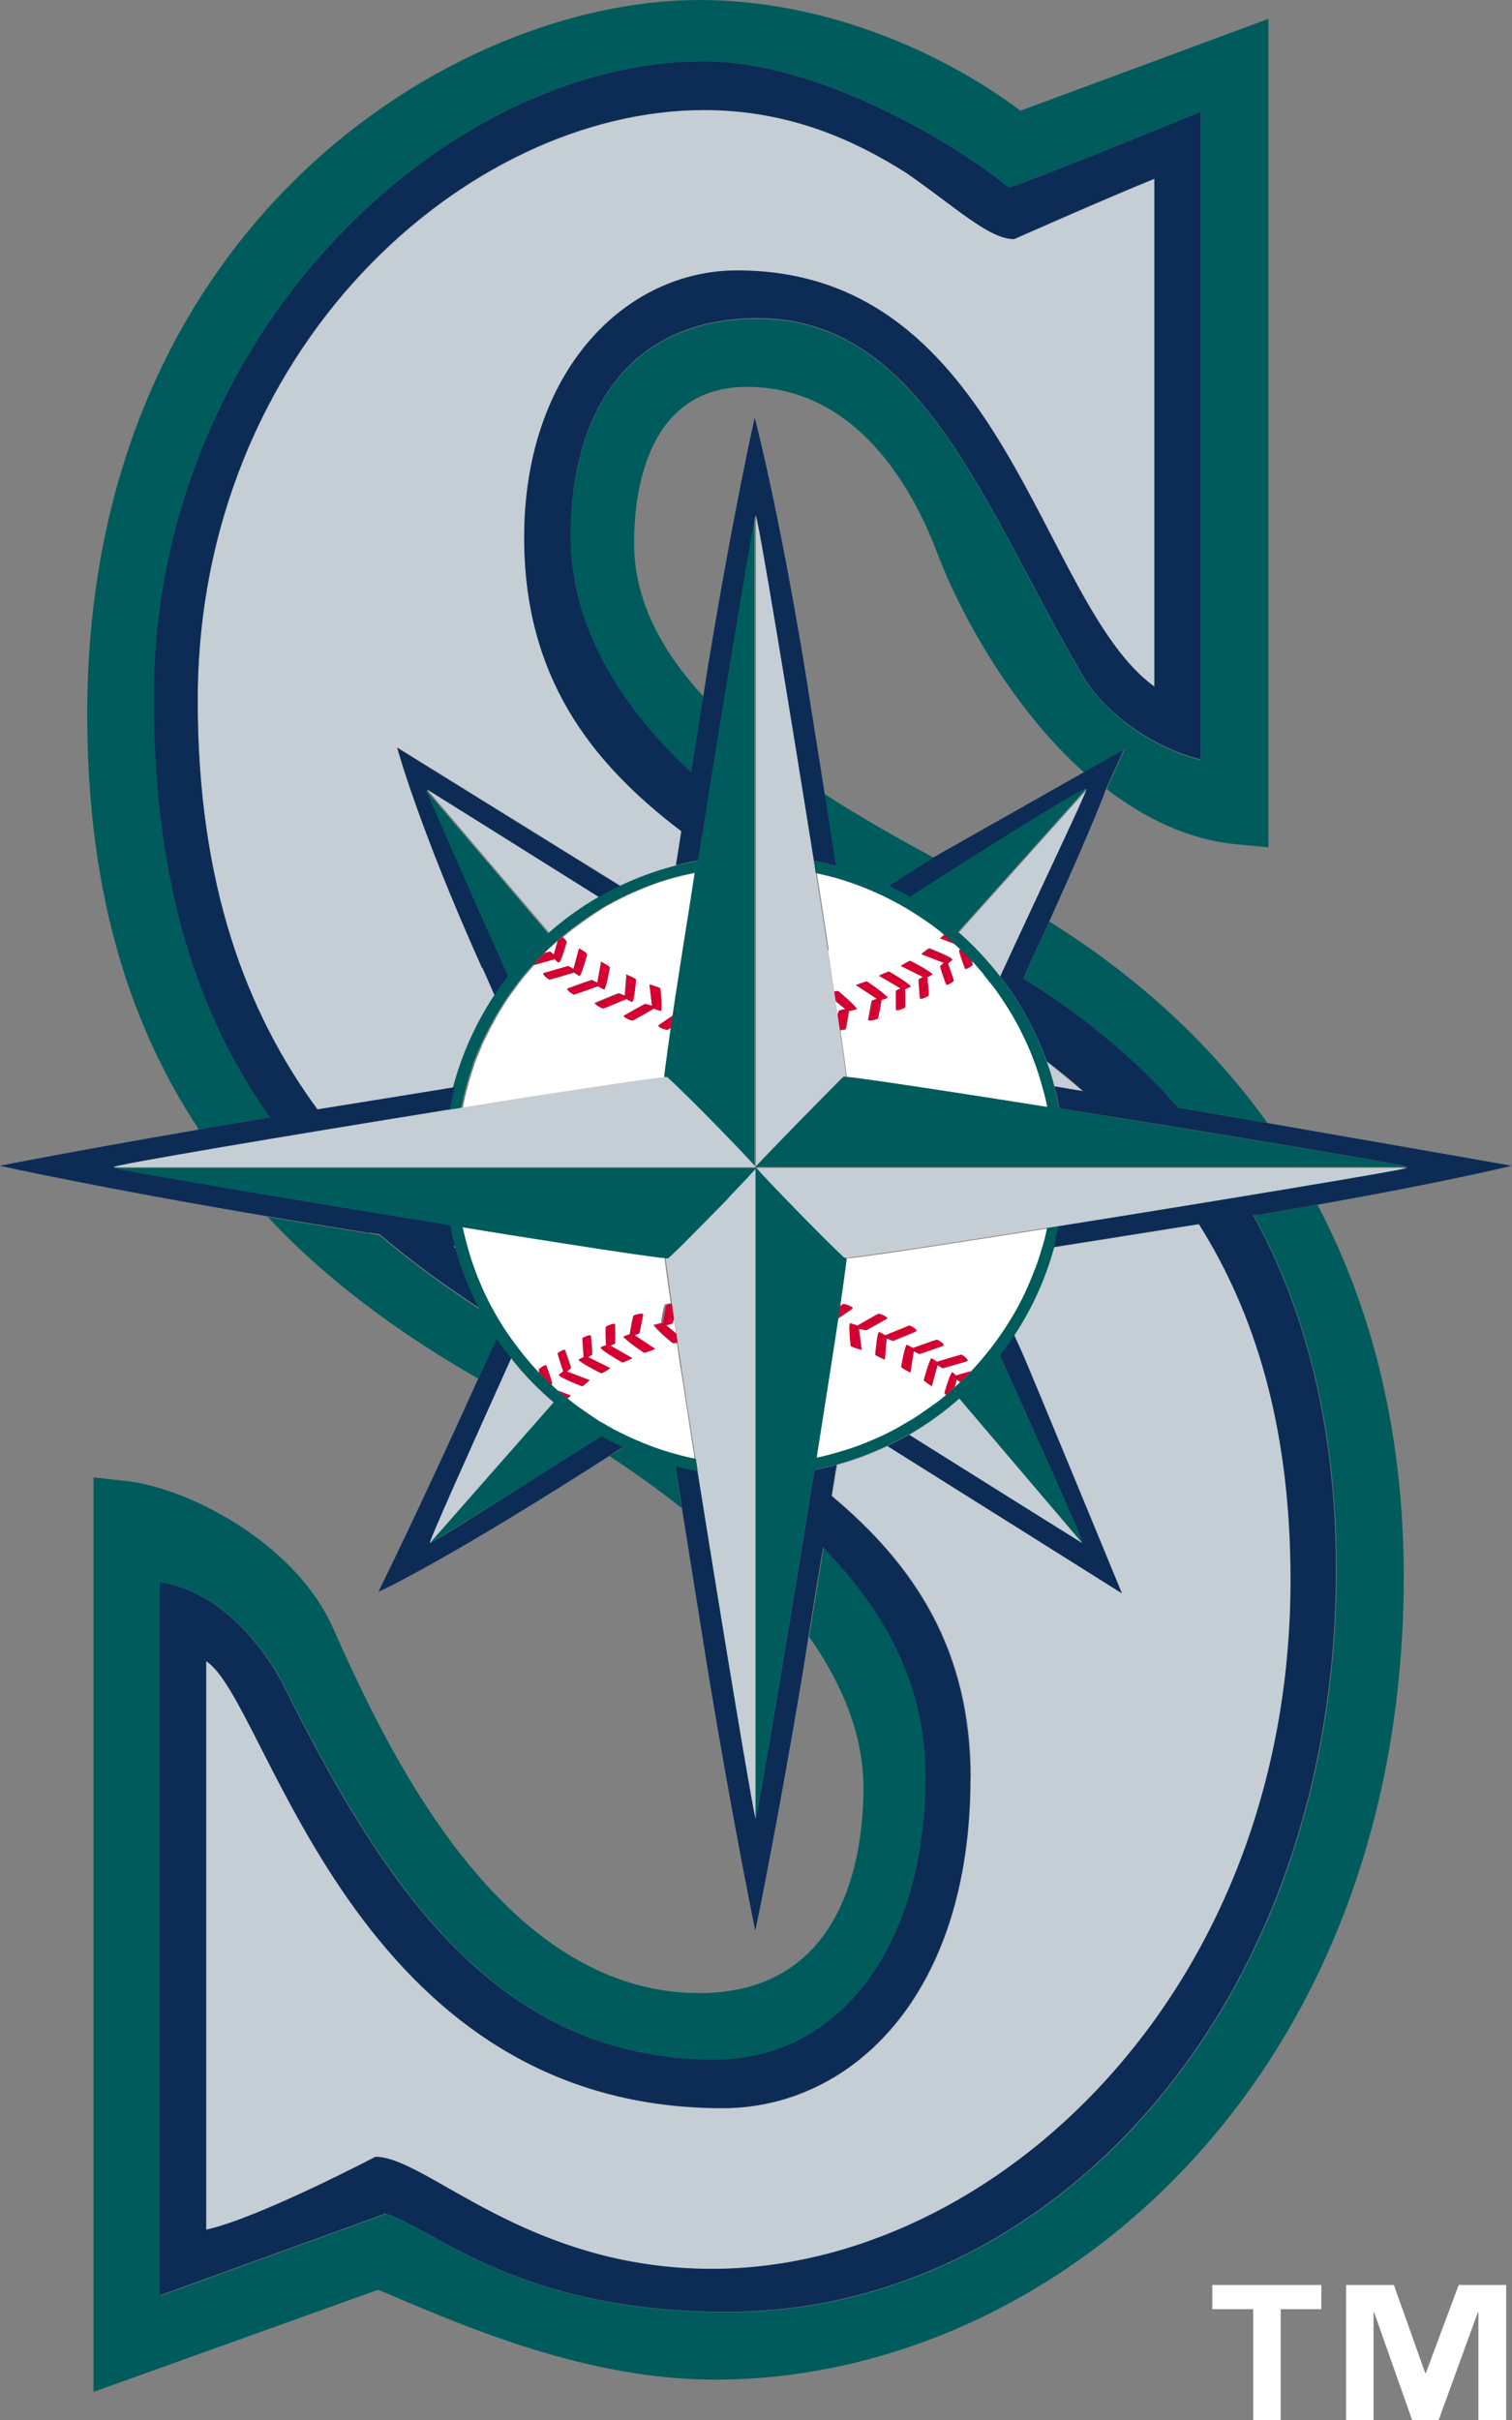<svg xmlns="http://www.w3.org/2000/svg" fill="none" viewBox="0 0 75 120" height="120" width="75">
<rect x="0" y="0" width="75" height="120" fill="#808080" stroke="none"/>
<g clip-path="url(#clip0_10_798)">
<path fill="#005C5C" d="M41.467 42.948C42.37 43.2 43.259 43.526 44.074 43.926L46.296 42.518C44.504 41.555 42.652 40.504 40.889 39.363C41.081 40.622 41.289 41.881 41.452 42.948H41.467Z"></path>
<path fill="#005C5C" d="M65.363 59.733C64.415 59.896 63.407 60.074 62.326 60.252C62.282 60.252 62.237 60.267 62.193 60.282C64.755 64.933 66.296 70.696 66.296 77.852C66.296 99.393 52.296 114.652 36.104 114.652C25.718 114.652 21.659 110.563 19.155 109.778L7.956 113.837V78.489C10.637 78.8 12.918 81.245 14.178 83.763C19.155 93.704 24.8 102.148 35.481 102.148C41.778 102.148 45.941 96.356 45.941 88.104C45.941 83.511 43.896 79.867 40.859 76.756C40.83 76.919 40.8 77.096 40.77 77.259C40.533 78.741 40.296 80.148 40.133 81.156C41.911 83.689 42.83 86.207 42.83 88.652C42.83 91.719 42.044 98.83 34.681 98.83C24.622 98.83 18.933 86.119 16.504 80.696C14.622 76.504 9.348 73.778 6.252 73.437L4.637 73.259V118.607C4.637 118.607 17.778 113.896 18.756 113.541C19.081 113.674 19.422 113.822 19.422 113.822C23.333 115.482 29.23 118 35.467 118C52.252 118 69.63 103.111 69.63 78.193C69.63 71.304 68.178 65.126 65.363 59.763V59.733Z"></path>
<path fill="#005C5C" d="M52.044 45.689C51.807 46.208 51.556 46.756 51.274 47.363C51.274 47.363 51.096 47.748 50.83 48.341C50.8 48.385 50.785 48.459 50.756 48.519C53.57 50.282 56.178 52.385 58.43 54.919C58.474 54.919 58.533 54.933 58.578 54.948C60 55.2 61.467 55.437 62.874 55.689C60.089 51.807 56.474 48.459 52.044 45.689Z"></path>
<path fill="#005C5C" d="M50.607 5.481C46.963 2.741 41.126 0 34.681 0C22.444 0 4.326 11.244 4.326 35.407C4.326 43.585 6.104 50.326 9.867 56.015C10.844 55.852 11.882 55.674 12.993 55.481C13.126 55.467 13.259 55.437 13.407 55.407C9.881 50.474 7.644 43.985 7.644 34.607C7.63 16.533 22.104 3.037 34.919 3.037C40.193 3.037 46.607 6.548 50.059 9.304C52.104 8.607 59.556 5.541 59.556 5.541V37.689C57.319 37.141 54.859 35.481 53.704 33.526C48.83 25.185 45.763 15.807 37.585 15.807C31.289 15.807 28.311 20.326 28.311 26.607C28.311 30.993 30.607 34.904 34.282 38.326C34.282 38.237 34.311 38.148 34.326 38.044C34.548 36.696 34.741 35.437 34.889 34.533C32.815 32.282 31.452 29.763 31.452 26.919C31.452 24.593 32 19.185 37.052 19.185C42.563 19.185 45.333 24.356 46.489 27.422C47.585 30.341 50.163 35.081 53.778 38.311L55.778 37.17L54.889 39.126C56.785 40.578 58.948 41.644 61.333 41.867L62.919 42.015V0.933C62.919 0.933 51.852 5.037 50.637 5.481H50.607Z"></path>
<path fill="#C4CED4" d="M48.148 88.178C48.148 98.992 42.207 104.548 35.852 104.548C17.407 104.548 13.304 84.296 10.237 82.385V110.578C12.83 110.015 18.637 106.963 18.637 106.963C21.2 106.963 26.119 112.518 35.333 112.518C49.274 112.518 64.03 98.859 64.03 78.355C64.03 70.755 62.252 65.111 59.481 60.711C57.541 61.022 54.652 61.481 52.282 61.852C51.852 63.422 51.185 64.874 50.311 66.192C50.533 66.696 50.696 67.037 50.696 67.037C51.081 67.896 55.659 79.007 55.659 79.007C55.659 79.007 48.074 74.237 44.03 71.704C43.23 72.089 42.4 72.4 41.526 72.637C41.437 73.111 41.363 73.644 41.274 74.178C45.363 77.6 48.163 81.778 48.163 88.163L48.148 88.178Z"></path>
<path fill="#C4CED4" d="M22.578 61.822C22.578 61.822 22.489 61.822 22.445 61.808C22.504 61.852 22.548 61.897 22.607 61.926C22.607 61.897 22.593 61.852 22.578 61.822Z"></path>
<path fill="#C4CED4" d="M23.926 47.985C20.756 40.934 19.718 37.067 19.718 37.067C19.718 37.067 26.77 41.437 30.785 43.926C31.659 43.511 32.578 43.17 33.541 42.919C33.63 42.385 33.718 41.822 33.807 41.23C29.23 37.763 26.015 33.511 26.015 26.667C26.015 18.415 31.037 13.422 36.578 13.422C49.896 13.422 51.526 29.896 57.274 34.059V8.874C55.096 9.748 50.311 11.867 50.311 11.867C49.081 11.867 47.437 10.296 44.978 8.593C42.519 7.022 39.23 5.467 34.933 5.467C23.156 5.467 9.807 17.274 9.807 34.785C9.807 43.807 12.178 50.193 15.748 55.052C17.585 54.756 20.282 54.326 22.548 53.956C22.978 52.311 23.659 50.785 24.578 49.393C24.222 48.578 23.956 47.985 23.956 47.985H23.926Z"></path>
<path fill="#C4CED4" d="M52.311 53.896C52.77 53.97 53.244 54.059 53.733 54.133C53.141 53.615 52.533 53.126 51.926 52.652C52.074 53.052 52.207 53.467 52.311 53.896Z"></path>
<path fill="#C4CED4" d="M27.615 46.696C27.407 46.874 27.2 47.067 27.007 47.259C27.23 47.052 27.437 46.844 27.674 46.652C27.659 46.667 27.644 46.681 27.63 46.696H27.615Z"></path>
<path fill="white" d="M60.133 114.504H62.163V120H63.526V114.504H65.541V113.304H60.133V114.504Z"></path>
<path fill="white" d="M70.726 117.674H70.696L69.141 113.304H66.77V120H68.133V114.667H68.163L70.044 120H71.363L73.304 114.667H73.333V120H74.711V113.304H72.356L70.726 117.674Z"></path>
<path fill="white" d="M33.363 50.918C33.23 51.007 33.126 51.066 33.111 51.081C33.111 51.081 32.83 51.022 32.711 50.933C32.696 50.918 32.667 50.889 32.667 50.874C32.667 50.874 33.17 50.518 33.452 50.341C33.585 49.407 33.763 48.326 33.941 47.141C34.118 45.941 34.326 44.637 34.548 43.274C34.178 43.348 33.807 43.437 33.452 43.526C32.741 43.718 32.044 43.985 31.378 44.281C31.007 44.444 30.637 44.637 30.282 44.83C30.074 44.933 29.881 45.052 29.689 45.185C29.689 45.185 29.659 45.2 29.644 45.215C29.467 45.333 29.289 45.437 29.111 45.57C29.081 45.585 29.067 45.6 29.037 45.63C28.874 45.733 28.726 45.852 28.563 45.97C28.533 46 28.489 46.029 28.459 46.044C28.282 46.178 28.104 46.326 27.926 46.474C28 46.533 28.119 46.652 28.133 46.711C28.133 46.711 27.852 47.704 27.748 47.733C27.748 47.733 27.644 47.644 27.57 47.555C27.452 47.585 26.785 47.792 26.504 47.852C26.341 48.029 26.178 48.222 26.03 48.4C26.03 48.4 26.03 48.4 26.015 48.415C25.867 48.592 25.718 48.785 25.585 48.978C25.333 49.304 25.096 49.644 24.889 50C24.711 50.267 24.563 50.548 24.415 50.83C24.385 50.874 24.37 50.918 24.341 50.963C24.193 51.259 24.044 51.541 23.911 51.837C23.911 51.837 23.911 51.837 23.911 51.852C23.778 52.163 23.644 52.474 23.526 52.8C23.526 52.8 23.526 52.815 23.526 52.83C23.407 53.155 23.304 53.496 23.215 53.837C23.111 54.207 23.022 54.563 22.963 54.933C24.741 54.652 26.444 54.37 27.926 54.148C30.504 53.748 32.459 53.467 33.111 53.407C33.111 53.318 33.126 53.2 33.141 53.066C33.2 52.592 33.304 51.867 33.437 50.918H33.363ZM27.244 48.578C27.244 48.578 26.933 48.4 26.948 48.267C26.948 48.267 28.119 47.911 28.193 47.911L28.444 48.059L28.696 47.126L28.726 47.037L28.8 47.081C28.8 47.081 29.096 47.244 29.126 47.333C29.126 47.333 28.844 48.37 28.741 48.415C28.741 48.415 28.578 48.311 28.474 48.237C28.4 48.267 27.304 48.592 27.244 48.592V48.578ZM28.133 49.022C28.133 49.022 29.289 48.592 29.348 48.592L29.63 48.726L29.793 47.778V47.689L29.896 47.733C29.896 47.733 30.222 47.896 30.252 47.97C30.252 47.97 30.074 49.022 29.97 49.066C29.97 49.066 29.778 48.978 29.674 48.904C29.63 48.918 28.533 49.318 28.474 49.318C28.474 49.318 28.133 49.155 28.148 49.022H28.133ZM29.511 49.718C29.511 49.718 30.622 49.244 30.681 49.244L30.978 49.363L31.052 48.415V48.311L31.141 48.355C31.141 48.355 31.482 48.489 31.526 48.563C31.526 48.563 31.437 49.615 31.333 49.674C31.333 49.674 31.126 49.585 31.022 49.511C31.007 49.511 29.911 49.985 29.852 49.985C29.852 49.985 29.482 49.837 29.482 49.704L29.511 49.718ZM31.363 50.607C31.363 50.607 31.081 50.533 30.978 50.429C30.978 50.429 30.933 50.385 30.933 50.37C30.933 50.37 31.956 49.778 32 49.778L32.341 49.867L32.237 48.918V48.815L32.326 48.844C32.326 48.844 32.711 48.948 32.755 49.007C32.755 49.007 32.874 50.059 32.785 50.133C32.785 50.133 32.548 50.074 32.43 50.015C32.415 50.015 31.422 50.607 31.363 50.607Z"></path>
<path fill="white" d="M27.482 47.333L27.674 46.652C27.452 46.844 27.23 47.052 27.007 47.259C27.17 47.215 27.289 47.185 27.304 47.185L27.482 47.333Z"></path>
<path fill="white" d="M22.904 60.815C22.978 61.185 23.067 61.556 23.185 61.911C23.57 63.274 24.163 64.563 24.904 65.733C25.126 66.089 25.363 66.415 25.615 66.755C25.778 66.978 25.956 67.2 26.133 67.407C26.148 67.437 26.163 67.452 26.193 67.481C26.385 67.704 26.563 67.911 26.77 68.118C26.741 68.015 26.711 67.941 26.726 67.911C26.726 67.911 26.978 67.689 27.081 67.719C27.081 67.719 27.393 68.548 27.378 68.637L27.333 68.681C27.437 68.785 27.555 68.889 27.659 68.978L28.311 69.23L28.222 69.304C28.222 69.304 28.193 69.333 28.133 69.378C28.311 69.511 28.474 69.644 28.652 69.778C28.681 69.793 28.711 69.822 28.741 69.837C28.904 69.956 29.052 70.059 29.215 70.163C29.23 70.163 29.244 70.193 29.259 70.193C29.437 70.311 29.6 70.415 29.778 70.533C29.778 70.533 29.778 70.533 29.793 70.533C29.985 70.637 30.178 70.755 30.355 70.859C30.726 71.052 31.081 71.23 31.467 71.393C32.074 71.659 32.711 71.896 33.363 72.074C33.718 72.178 34.089 72.267 34.459 72.341C34.252 71.022 34.059 69.763 33.882 68.607C33.763 67.882 33.659 67.2 33.57 66.563C33.467 66.578 33.363 66.607 33.333 66.593C33.333 66.593 32.652 66.03 32.474 65.793H32.444V65.763C32.43 65.733 32.415 65.719 32.415 65.689C32.415 65.689 32.652 65.63 32.785 65.6C32.8 65.437 32.919 64.741 32.978 64.681C32.978 64.681 33.141 64.637 33.274 64.622C33.185 64 33.111 63.481 33.052 63.067C33.052 63.067 33.052 63.067 33.052 63.052C33.007 62.741 32.978 62.489 32.963 62.326C32.326 62.267 30.4 61.985 27.852 61.585C26.355 61.348 24.637 61.081 22.844 60.785L22.904 60.815ZM28.311 67.852L28.133 68L29.259 68.43L29.17 68.504C29.17 68.504 28.948 68.711 28.874 68.726C28.874 68.726 28 68.385 27.778 68.222C27.778 68.222 27.733 68.178 27.733 68.163C27.733 68.163 27.867 68.059 27.956 67.985C27.896 67.822 27.659 67.185 27.674 67.111C27.674 67.111 27.926 66.889 28.044 66.933C28.044 66.933 28.355 67.763 28.341 67.852H28.311ZM31.23 66.163C31.244 66.015 31.378 65.289 31.422 65.23C31.422 65.23 31.793 65.082 31.896 65.17C31.896 65.17 31.748 66.074 31.704 66.118L31.467 66.207L32.489 66.889L32.355 66.948C32.355 66.948 32 67.082 31.941 67.082C31.941 67.082 31.185 66.578 30.978 66.356H30.948V66.341C30.933 66.311 30.919 66.296 30.919 66.281C30.919 66.281 31.096 66.207 31.23 66.178V66.163ZM30.074 65.778C30.074 65.778 30.4 65.6 30.518 65.659C30.518 65.659 30.548 66.548 30.518 66.622L30.296 66.726L31.378 67.348L31.259 67.407C31.259 67.407 30.948 67.57 30.874 67.555C30.874 67.555 30.089 67.111 29.867 66.904H29.837V66.874C29.822 66.844 29.793 66.83 29.793 66.815C29.793 66.815 29.956 66.741 30.074 66.696C30.074 66.548 30.044 65.837 30.074 65.778ZM29.319 66.237C29.319 66.237 29.422 67.111 29.378 67.185L29.185 67.304L30.282 67.852L30.178 67.926C30.178 67.926 29.881 68.104 29.822 68.104C29.822 68.104 28.993 67.689 28.77 67.496H28.756C28.726 67.467 28.711 67.452 28.711 67.437C28.711 67.437 28.844 67.348 28.963 67.304C28.963 67.156 28.874 66.459 28.904 66.385C28.904 66.385 29.23 66.207 29.333 66.252L29.319 66.237Z"></path>
<path fill="white" d="M33.022 65.704L33.541 66.133C33.496 65.837 33.452 65.541 33.407 65.274C33.378 65.452 33.333 65.6 33.319 65.629L33.007 65.718L33.022 65.704Z"></path>
<path fill="white" d="M42 62.355C42 62.459 41.985 62.593 41.956 62.755C41.896 63.215 41.793 63.911 41.674 64.785C41.763 64.726 41.837 64.681 41.852 64.681C41.852 64.681 42.133 64.741 42.252 64.844C42.282 64.859 42.296 64.874 42.296 64.904C42.296 64.904 41.867 65.2 41.585 65.392C41.437 66.341 41.274 67.437 41.081 68.652C40.904 69.793 40.696 71.037 40.504 72.326C40.874 72.252 41.245 72.148 41.6 72.044C42.237 71.867 42.844 71.63 43.437 71.378C43.807 71.215 44.178 71.022 44.548 70.83C44.756 70.711 44.963 70.593 45.156 70.474C45.156 70.474 45.17 70.474 45.185 70.459C45.363 70.341 45.556 70.222 45.733 70.104C45.763 70.089 45.778 70.074 45.807 70.044C45.97 69.941 46.133 69.822 46.296 69.704C46.326 69.674 46.37 69.659 46.4 69.63C46.578 69.481 46.77 69.348 46.948 69.2C46.904 69.156 46.874 69.126 46.874 69.096C46.874 69.096 47.156 68.104 47.274 68.059C47.274 68.059 47.378 68.148 47.467 68.237C47.556 68.207 47.911 68.104 48.222 68.015C48.415 67.807 48.607 67.6 48.785 67.378C48.8 67.348 48.83 67.333 48.844 67.304C49.022 67.081 49.2 66.874 49.363 66.652C49.6 66.311 49.837 65.97 50.059 65.63C50.4 65.067 50.711 64.489 50.993 63.881C51.126 63.585 51.245 63.304 51.348 63.007C51.348 62.992 51.348 62.963 51.378 62.948C51.481 62.637 51.6 62.326 51.689 62.015C51.793 61.659 51.882 61.289 51.97 60.919C50.237 61.185 48.578 61.452 47.126 61.674C44.622 62.059 42.711 62.341 42.044 62.4L42 62.355ZM42.741 66.933L42.637 66.904C42.637 66.904 42.252 66.8 42.207 66.741C42.207 66.741 42.089 65.689 42.178 65.615C42.178 65.615 42.415 65.674 42.533 65.733C42.563 65.719 43.541 65.141 43.6 65.141C43.6 65.141 43.882 65.215 43.985 65.319C43.985 65.319 44.015 65.363 44.03 65.378C44.03 65.378 43.022 65.97 42.963 65.97L42.622 65.881L42.756 66.933H42.741ZM44.282 66.504L43.97 66.385L43.882 67.437L43.793 67.392C43.793 67.392 43.452 67.244 43.407 67.185C43.407 67.185 43.496 66.133 43.585 66.074C43.585 66.074 43.793 66.163 43.896 66.237C43.926 66.237 45.007 65.763 45.067 65.763C45.067 65.763 45.422 65.911 45.422 66.044C45.422 66.044 44.311 66.519 44.252 66.519L44.282 66.504ZM45.615 67.141L45.333 67.007L45.17 68.059L45.081 68.015C45.081 68.015 44.756 67.867 44.711 67.778C44.711 67.778 44.889 66.726 44.993 66.681C44.993 66.681 45.185 66.77 45.289 66.844C45.348 66.83 46.444 66.43 46.489 66.43C46.489 66.43 46.711 66.548 46.8 66.652C46.8 66.681 46.83 66.696 46.83 66.726C46.83 66.726 45.674 67.141 45.63 67.141H45.615ZM48 67.496C48 67.496 46.815 67.867 46.756 67.852L46.504 67.704L46.222 68.741L46.148 68.696C46.148 68.696 45.852 68.519 45.822 68.444C45.822 68.444 46.104 67.407 46.207 67.363C46.207 67.363 46.37 67.467 46.474 67.541C46.563 67.511 47.659 67.185 47.704 67.185C47.704 67.185 48.015 67.363 48 67.496Z"></path>
<path fill="white" d="M47.363 68.8C47.452 68.711 47.541 68.637 47.63 68.548L47.467 68.415L47.363 68.8Z"></path>
<path fill="white" d="M41.067 47.111C41.185 47.837 41.274 48.533 41.378 49.17C41.467 49.156 41.541 49.141 41.585 49.141C41.585 49.141 42.267 49.704 42.444 49.941L42.474 49.97C42.474 49.97 42.504 50.03 42.504 50.044C42.504 50.044 42.267 50.104 42.133 50.133C42.104 50.296 42 51.007 41.956 51.052C41.956 51.052 41.822 51.081 41.689 51.096C41.778 51.718 41.852 52.237 41.911 52.652C41.956 52.978 41.985 53.245 42 53.407C42.652 53.467 44.548 53.748 47.067 54.133C48.548 54.356 50.237 54.622 52 54.904C51.97 54.711 51.926 54.533 51.882 54.341C51.837 54.163 51.793 53.985 51.733 53.807C51.363 52.474 50.8 51.215 50.089 50.059C49.867 49.704 49.644 49.363 49.393 49.022C49.23 48.785 49.052 48.578 48.859 48.356C48.83 48.326 48.8 48.296 48.785 48.252C48.593 48.03 48.4 47.807 48.207 47.6C48.252 47.718 48.267 47.822 48.267 47.852C48.267 47.852 48.015 48.059 47.896 48.044C47.896 48.044 47.585 47.215 47.6 47.126L47.659 47.067C47.57 46.978 47.496 46.904 47.407 46.83L46.667 46.548L46.755 46.474C46.755 46.474 46.815 46.43 46.874 46.37C46.696 46.222 46.533 46.089 46.355 45.956C46.341 45.941 46.311 45.926 46.296 45.911C46.133 45.793 45.97 45.674 45.807 45.57C45.807 45.57 45.793 45.57 45.778 45.556C45.407 45.304 45.037 45.081 44.652 44.859C44.296 44.667 43.926 44.474 43.556 44.311C42.933 44.03 42.282 43.793 41.615 43.585C41.259 43.481 40.889 43.393 40.519 43.304C40.726 44.637 40.933 45.926 41.111 47.126L41.067 47.111ZM43.718 49.585C43.704 49.718 43.57 50.459 43.526 50.519C43.526 50.519 43.156 50.667 43.052 50.578C43.052 50.578 43.2 49.674 43.244 49.615L43.481 49.526L42.444 48.844L42.578 48.8C42.578 48.8 42.919 48.667 42.993 48.667C42.993 48.667 43.748 49.17 43.956 49.393H43.985V49.407C44 49.437 44.03 49.452 44.015 49.467C44.015 49.467 43.837 49.541 43.718 49.57V49.585ZM44.889 49.97C44.889 49.97 44.548 50.148 44.444 50.074C44.444 50.074 44.415 49.185 44.444 49.126L44.667 49.007L43.6 48.385L43.718 48.326C43.718 48.326 44.044 48.178 44.104 48.178C44.104 48.178 44.889 48.637 45.111 48.844H45.141V48.859C45.156 48.889 45.185 48.904 45.185 48.919C45.185 48.919 45.022 48.993 44.904 49.037C44.904 49.2 44.919 49.896 44.904 49.956L44.889 49.97ZM46.059 49.378C46.059 49.378 45.748 49.57 45.63 49.511C45.63 49.511 45.526 48.637 45.57 48.563L45.778 48.444L44.681 47.896L44.8 47.822C44.8 47.822 45.081 47.659 45.156 47.645C45.156 47.645 46 48.074 46.207 48.267C46.237 48.282 46.252 48.311 46.252 48.326C46.252 48.326 46.104 48.415 46 48.459C46.015 48.622 46.089 49.304 46.059 49.378ZM47.2 47.526C47.2 47.526 47.244 47.57 47.244 47.585C47.244 47.585 47.111 47.704 47.022 47.763C47.081 47.926 47.319 48.563 47.304 48.637C47.304 48.637 47.052 48.844 46.933 48.815C46.933 48.815 46.622 47.985 46.637 47.896L46.815 47.733L45.704 47.304L45.793 47.215C45.793 47.215 46.03 47.022 46.104 47.007C46.104 47.007 46.978 47.348 47.2 47.511V47.526Z"></path>
<path fill="white" d="M41.926 50.044L41.437 49.645C41.467 49.896 41.511 50.148 41.541 50.37C41.57 50.237 41.585 50.133 41.615 50.119L41.926 50.044Z"></path>
<path fill="#D50032" d="M47.244 68.03C47.126 68.074 46.844 69.067 46.844 69.067C46.844 69.097 46.889 69.126 46.919 69.171C46.948 69.141 46.993 69.111 47.022 69.082C47.067 69.037 47.111 69.008 47.156 68.963C47.17 68.963 47.185 68.933 47.2 68.919C47.244 68.874 47.304 68.83 47.348 68.785L47.452 68.4L47.615 68.534C47.615 68.534 47.718 68.43 47.778 68.385C47.837 68.326 47.911 68.252 47.97 68.193C48.03 68.119 48.104 68.059 48.163 67.985C47.867 68.074 47.496 68.178 47.407 68.208C47.333 68.119 47.215 68.03 47.215 68.03H47.244Z"></path>
<path fill="#D50032" d="M46.207 67.348C46.104 67.393 45.822 68.43 45.822 68.43C45.852 68.504 46.148 68.681 46.148 68.681L46.222 68.726L46.504 67.689L46.755 67.837L48 67.481C48 67.348 47.704 67.17 47.704 67.17C47.644 67.17 46.548 67.496 46.474 67.526C46.37 67.437 46.207 67.348 46.207 67.348Z"></path>
<path fill="#D50032" d="M46.785 66.652C46.711 66.533 46.474 66.43 46.474 66.43C46.415 66.43 45.333 66.83 45.274 66.844C45.17 66.77 44.978 66.681 44.978 66.681C44.874 66.741 44.696 67.778 44.696 67.778C44.741 67.852 45.067 68.015 45.067 68.015L45.156 68.059L45.319 67.007L45.6 67.141L46.8 66.726C46.8 66.696 46.8 66.681 46.77 66.652H46.785Z"></path>
<path fill="#D50032" d="M45.081 65.734C45.081 65.734 43.941 66.193 43.911 66.208C43.793 66.134 43.6 66.045 43.6 66.045C43.511 66.104 43.422 67.156 43.422 67.156C43.467 67.23 43.807 67.363 43.807 67.363L43.896 67.408L43.985 66.356L44.296 66.474L45.467 66C45.467 65.867 45.111 65.719 45.111 65.719L45.081 65.734Z"></path>
<path fill="#D50032" d="M44.015 65.378C44.015 65.378 44 65.333 43.97 65.318C43.867 65.215 43.585 65.141 43.585 65.141C43.541 65.141 42.563 65.718 42.519 65.733C42.4 65.674 42.163 65.615 42.163 65.615C42.074 65.689 42.193 66.741 42.193 66.741C42.252 66.8 42.622 66.904 42.622 66.904L42.726 66.933L42.593 65.881L42.933 65.97L44 65.378H44.015Z"></path>
<path fill="#D50032" d="M42.252 64.815C42.133 64.711 41.852 64.652 41.852 64.652C41.837 64.652 41.763 64.696 41.674 64.756C41.645 64.948 41.615 65.141 41.585 65.348C41.882 65.156 42.296 64.859 42.296 64.859C42.296 64.83 42.282 64.815 42.252 64.8V64.815Z"></path>
<path fill="#D50032" d="M32.844 65.615C32.711 65.63 32.474 65.704 32.474 65.704C32.474 65.719 32.474 65.748 32.504 65.778L32.533 65.807C32.711 66.059 33.393 66.607 33.393 66.607C33.422 66.607 33.526 66.607 33.63 66.578C33.6 66.43 33.585 66.296 33.57 66.148L33.052 65.719L33.363 65.63C33.363 65.63 33.422 65.452 33.452 65.274C33.422 65.052 33.393 64.844 33.363 64.652C33.23 64.652 33.067 64.711 33.067 64.711C33.022 64.756 32.904 65.467 32.874 65.63L32.844 65.615Z"></path>
<path fill="#D50032" d="M30.963 66.341H30.993C31.2 66.578 31.956 67.082 31.956 67.082C32.015 67.082 32.37 66.948 32.37 66.948L32.504 66.889L31.482 66.207L31.718 66.118L31.911 65.17C31.807 65.096 31.437 65.23 31.437 65.23C31.393 65.274 31.274 66.015 31.244 66.163C31.111 66.193 30.933 66.267 30.933 66.267C30.933 66.267 30.948 66.311 30.963 66.326V66.341Z"></path>
<path fill="#D50032" d="M29.778 66.815C29.778 66.815 29.793 66.844 29.822 66.874L29.852 66.903C30.074 67.111 30.859 67.555 30.859 67.555C30.933 67.555 31.244 67.407 31.244 67.407L31.363 67.348L30.282 66.726L30.504 66.622V65.659C30.4 65.6 30.059 65.778 30.059 65.778C30.015 65.837 30.044 66.548 30.059 66.696C29.941 66.74 29.778 66.815 29.778 66.815Z"></path>
<path fill="#D50032" d="M28.889 66.37C28.889 66.37 28.933 67.141 28.948 67.289C28.844 67.333 28.696 67.422 28.696 67.422C28.696 67.437 28.711 67.452 28.741 67.481H28.756C28.978 67.674 29.807 68.089 29.807 68.089C29.881 68.089 30.163 67.911 30.163 67.911L30.267 67.837L29.17 67.289L29.363 67.17L29.304 66.222C29.2 66.163 28.874 66.356 28.874 66.356L28.889 66.37Z"></path>
<path fill="#D50032" d="M27.659 67.126C27.659 67.126 27.867 67.837 27.941 68C27.852 68.059 27.718 68.178 27.718 68.178C27.718 68.193 27.733 68.207 27.763 68.237C27.985 68.4 28.859 68.741 28.859 68.741C28.933 68.741 29.156 68.519 29.156 68.519L29.244 68.445L28.119 68.015L28.296 67.867C28.311 67.778 28 66.948 28 66.948C27.881 66.919 27.63 67.126 27.63 67.126H27.659Z"></path>
<path fill="#D50032" d="M27.081 67.704C26.978 67.674 26.726 67.896 26.726 67.896C26.726 67.911 26.726 68 26.77 68.104C26.845 68.178 26.919 68.252 26.993 68.326C27.081 68.415 27.17 68.489 27.259 68.578C27.289 68.608 27.319 68.637 27.348 68.652L27.393 68.608C27.407 68.533 27.096 67.689 27.096 67.689L27.081 67.704Z"></path>
<path fill="#D50032" d="M28.326 69.2L27.674 68.948C27.674 68.948 27.778 69.037 27.837 69.082C27.896 69.126 27.941 69.171 28 69.215C28 69.215 28.03 69.23 28.03 69.245C28.074 69.274 28.104 69.304 28.148 69.333C28.193 69.289 28.237 69.259 28.237 69.259L28.326 69.185V69.2Z"></path>
<path fill="#D50032" d="M27.704 47.719C27.822 47.689 28.089 46.697 28.089 46.697C28.074 46.637 27.956 46.533 27.881 46.459C27.807 46.519 27.733 46.593 27.659 46.652L27.467 47.334L27.289 47.185C27.289 47.185 27.156 47.215 26.993 47.26C26.933 47.319 26.874 47.378 26.815 47.452C26.756 47.526 26.681 47.585 26.622 47.66C26.563 47.719 26.504 47.778 26.445 47.852C26.726 47.793 27.393 47.585 27.511 47.556C27.585 47.645 27.689 47.733 27.689 47.733L27.704 47.719Z"></path>
<path fill="#D50032" d="M28.741 48.4C28.844 48.356 29.126 47.319 29.126 47.319C29.096 47.23 28.8 47.067 28.8 47.067L28.726 47.023L28.696 47.111L28.444 48.045L28.193 47.897L26.948 48.252C26.933 48.385 27.244 48.563 27.244 48.563C27.304 48.563 28.4 48.237 28.474 48.208C28.578 48.297 28.741 48.385 28.741 48.385V48.4Z"></path>
<path fill="#D50032" d="M29.97 49.067C30.074 49.008 30.252 47.97 30.252 47.97C30.207 47.896 29.896 47.733 29.896 47.733L29.807 47.689V47.778L29.63 48.726L29.348 48.593L28.133 49.022C28.133 49.156 28.459 49.319 28.459 49.319C28.518 49.319 29.615 48.919 29.659 48.904C29.763 48.978 29.956 49.067 29.956 49.067H29.97Z"></path>
<path fill="#D50032" d="M31.363 49.689C31.467 49.629 31.556 48.578 31.556 48.578C31.511 48.504 31.17 48.37 31.17 48.37L31.081 48.326V48.429L31.007 49.377L30.711 49.259L29.541 49.733C29.541 49.866 29.911 50.015 29.911 50.015C29.97 50.015 31.067 49.541 31.081 49.541C31.185 49.615 31.393 49.703 31.393 49.703L31.363 49.689Z"></path>
<path fill="#D50032" d="M32.756 49.008L32.326 48.845L32.222 48.815V48.919L32.341 49.867L32 49.778L30.933 50.37C30.933 50.4 30.963 50.415 30.978 50.43C31.081 50.533 31.363 50.608 31.363 50.608C31.422 50.608 32.415 50.03 32.43 50.015C32.563 50.074 32.785 50.133 32.785 50.133C32.874 50.059 32.756 49.008 32.756 49.008Z"></path>
<path fill="#D50032" d="M32.696 50.918C32.815 51.007 33.096 51.067 33.096 51.067C33.111 51.067 33.215 50.992 33.348 50.904C33.378 50.711 33.407 50.518 33.437 50.311C33.141 50.504 32.652 50.844 32.652 50.844C32.652 50.859 32.667 50.889 32.696 50.904V50.918Z"></path>
<path fill="#D50032" d="M42.118 50.133C42.252 50.118 42.489 50.044 42.489 50.044C42.489 50.044 42.489 50 42.459 49.97L42.43 49.941C42.252 49.704 41.57 49.141 41.57 49.141C41.541 49.141 41.452 49.141 41.363 49.17C41.378 49.333 41.407 49.481 41.437 49.63L41.926 50.029L41.615 50.104C41.615 50.104 41.57 50.222 41.541 50.355C41.57 50.607 41.615 50.844 41.645 51.081C41.778 51.067 41.911 51.037 41.911 51.037C41.956 50.992 42.074 50.281 42.089 50.118L42.118 50.133Z"></path>
<path fill="#D50032" d="M44 49.407H43.97C43.763 49.17 43.007 48.666 43.007 48.666C42.933 48.666 42.593 48.8 42.593 48.8L42.459 48.844L43.496 49.526L43.259 49.615L43.067 50.578C43.17 50.652 43.541 50.518 43.541 50.518C43.585 50.459 43.704 49.718 43.733 49.585C43.867 49.555 44.03 49.481 44.03 49.481C44.03 49.467 44.03 49.437 44 49.422V49.407Z"></path>
<path fill="#D50032" d="M45.141 48.859L45.111 48.844C44.889 48.637 44.104 48.178 44.104 48.178C44.03 48.178 43.718 48.326 43.718 48.326L43.6 48.385L44.667 49.007L44.444 49.126V50.074C44.548 50.148 44.889 49.97 44.889 49.97C44.919 49.911 44.904 49.215 44.889 49.052C45.007 49.007 45.17 48.933 45.17 48.933C45.17 48.919 45.156 48.904 45.126 48.874L45.141 48.859Z"></path>
<path fill="#D50032" d="M46.252 48.326C46.252 48.326 46.237 48.296 46.207 48.267C46 48.074 45.156 47.645 45.156 47.645C45.081 47.645 44.8 47.822 44.8 47.822L44.681 47.896L45.778 48.444L45.57 48.563L45.63 49.511C45.733 49.571 46.059 49.378 46.059 49.378C46.089 49.319 46.015 48.622 46 48.459C46.104 48.415 46.252 48.326 46.252 48.326Z"></path>
<path fill="#D50032" d="M45.793 47.23L45.704 47.318L46.815 47.748L46.637 47.911C46.622 48 46.933 48.83 46.933 48.83C47.052 48.859 47.304 48.652 47.304 48.652C47.319 48.578 47.081 47.941 47.022 47.778C47.111 47.718 47.244 47.6 47.244 47.6C47.244 47.6 47.23 47.57 47.2 47.556C46.978 47.392 46.104 47.052 46.104 47.052C46.03 47.052 45.793 47.259 45.793 47.259V47.23Z"></path>
<path fill="#D50032" d="M47.867 48.045C47.985 48.074 48.237 47.852 48.237 47.852C48.237 47.822 48.207 47.719 48.178 47.6C48.104 47.526 48.03 47.437 47.941 47.363C47.881 47.289 47.807 47.23 47.718 47.156C47.689 47.126 47.659 47.096 47.63 47.067L47.57 47.126C47.556 47.215 47.867 48.045 47.867 48.045Z"></path>
<path fill="#D50032" d="M46.637 46.533L47.378 46.815C47.378 46.815 47.244 46.696 47.185 46.637C47.141 46.608 47.111 46.563 47.067 46.533C47.022 46.504 46.993 46.474 46.948 46.43C46.904 46.4 46.874 46.37 46.844 46.341C46.785 46.385 46.726 46.444 46.726 46.444L46.637 46.519V46.533Z"></path>
<path fill="#0C2C56" d="M23.926 47.985C23.926 47.985 24.193 48.578 24.548 49.393C24.77 49.052 25.007 48.726 25.259 48.4C23.185 43.807 21.111 39.2 21.185 39.17C21.185 39.17 25.482 41.852 29.704 44.504C30.044 44.296 30.4 44.104 30.77 43.941C26.756 41.452 19.704 37.081 19.704 37.081C19.704 37.081 20.741 40.948 23.911 48L23.926 47.985Z"></path>
<path fill="#0C2C56" d="M53.689 76.518C53.689 76.518 49.437 73.867 45.096 71.141C44.741 71.348 44.385 71.526 44.015 71.704C48.059 74.237 55.645 79.007 55.645 79.007C55.645 79.007 51.067 67.896 50.681 67.037C50.681 67.037 50.533 66.696 50.296 66.192C50.074 66.533 49.837 66.874 49.585 67.185C51.704 71.896 53.763 76.459 53.674 76.489L53.689 76.518Z"></path>
<path fill="#C4CED4" d="M27.259 46.267C28.015 45.6 28.845 45.008 29.718 44.489C25.496 41.837 21.2 39.156 21.2 39.156L27.259 46.267Z"></path>
<path fill="#C4CED4" d="M47.556 46.237C48.311 46.904 49.007 47.645 49.63 48.445C51.704 43.926 53.926 39.319 53.911 39.156L47.556 46.252V46.237Z"></path>
<path fill="#C4CED4" d="M27.467 69.511C26.696 68.859 25.985 68.119 25.363 67.334C23.289 71.941 21.23 76.504 21.319 76.519L27.482 69.511H27.467Z"></path>
<path fill="#C4CED4" d="M47.585 69.348C46.815 70.03 45.985 70.622 45.096 71.141C49.437 73.867 53.689 76.519 53.689 76.519L47.585 69.348Z"></path>
<path fill="white" d="M41.867 53.393C41.733 53.511 41.348 53.911 40.844 54.415C39.585 55.674 37.674 57.659 37.496 57.867C37.378 58.015 36.963 58.459 36.43 59.007C36.978 58.444 37.378 58 37.496 57.867C37.659 57.674 39.585 55.674 40.844 54.415C41.348 53.911 41.748 53.511 41.867 53.393Z"></path>
<path fill="white" d="M37.481 57.897C37.481 57.897 37.526 57.926 37.541 57.941C37.541 57.926 37.511 57.911 37.496 57.897H37.481Z"></path>
<path fill="#C4CED4" d="M41.867 53.393C41.867 53.393 41.926 53.393 41.97 53.393C41.956 53.23 41.926 52.963 41.882 52.637C41.822 52.222 41.748 51.704 41.659 51.082C41.63 50.844 41.585 50.608 41.556 50.356C41.526 50.119 41.481 49.882 41.452 49.63C41.422 49.482 41.407 49.319 41.378 49.17C41.274 48.533 41.17 47.837 41.067 47.111C40.889 45.926 40.681 44.637 40.474 43.289C40.444 43.096 40.415 42.889 40.385 42.696C39.141 34.8 37.6 25.526 37.496 25.57V57.882C37.674 57.674 39.585 55.689 40.844 54.43C41.348 53.926 41.748 53.526 41.867 53.407V53.393Z"></path>
<path fill="#005C5C" d="M22.874 54.933C22.948 54.563 23.037 54.207 23.126 53.852C23.215 53.511 23.333 53.17 23.437 52.844C23.437 52.844 23.437 52.829 23.437 52.815C23.555 52.489 23.674 52.178 23.822 51.866C23.822 51.866 23.822 51.866 23.822 51.852C23.956 51.555 24.104 51.259 24.252 50.978C24.267 50.933 24.296 50.889 24.326 50.844C24.474 50.563 24.637 50.281 24.8 50.015C25.022 49.659 25.244 49.318 25.496 48.992C25.63 48.8 25.778 48.622 25.926 48.429C25.926 48.429 25.926 48.429 25.941 48.415C26.089 48.222 26.252 48.044 26.415 47.866C26.474 47.807 26.533 47.748 26.593 47.674C26.652 47.6 26.726 47.541 26.785 47.466C26.844 47.407 26.904 47.348 26.963 47.274C27.155 47.081 27.363 46.889 27.57 46.711C27.585 46.711 27.6 46.681 27.615 46.666C27.689 46.607 27.763 46.533 27.837 46.474C28.015 46.326 28.193 46.178 28.37 46.044C28.4 46.015 28.444 45.985 28.474 45.97C28.637 45.852 28.785 45.733 28.948 45.629C28.978 45.615 29.007 45.585 29.022 45.57C29.2 45.452 29.378 45.333 29.555 45.215C29.555 45.215 29.585 45.2 29.6 45.185C29.793 45.066 30 44.948 30.193 44.829C30.548 44.637 30.919 44.444 31.289 44.281C31.956 43.985 32.652 43.718 33.363 43.526C33.718 43.422 34.089 43.333 34.459 43.274C34.252 44.622 34.044 45.941 33.852 47.141C33.674 48.326 33.496 49.407 33.363 50.34C33.333 50.548 33.304 50.74 33.274 50.933C33.141 51.881 33.037 52.622 32.978 53.081C32.963 53.215 32.948 53.333 32.948 53.422C32.978 53.422 32.993 53.422 33.022 53.422C34.148 54.459 37.081 57.466 37.422 57.896V25.585C37.348 25.585 35.807 34.815 34.563 42.696C34.193 42.77 33.837 42.844 33.467 42.933C32.504 43.185 31.585 43.526 30.711 43.941C30.341 44.118 30 44.311 29.644 44.504C28.77 45.007 27.941 45.615 27.185 46.281L21.126 39.17C21.126 39.17 23.126 43.807 25.2 48.4C24.948 48.726 24.711 49.052 24.489 49.392C23.585 50.77 22.889 52.311 22.459 53.955C22.37 54.311 22.296 54.681 22.222 55.052C22.415 55.022 22.607 54.992 22.8 54.963L22.874 54.933Z"></path>
<path fill="#C4CED4" d="M37.481 57.897C37.363 58.045 36.948 58.489 36.415 59.037C36.341 59.111 36.267 59.2 36.178 59.289C35.956 59.511 35.733 59.748 35.496 60C35.067 60.445 34.622 60.889 34.207 61.304C33.763 61.733 33.378 62.119 33.096 62.385C33.081 62.385 33.052 62.385 33.022 62.385C33.022 62.548 33.067 62.8 33.111 63.111C33.111 63.111 33.111 63.111 33.111 63.126C33.17 63.541 33.244 64.059 33.333 64.682C33.363 64.874 33.393 65.097 33.422 65.304C33.467 65.571 33.511 65.867 33.556 66.163C33.57 66.296 33.6 66.445 33.615 66.593C33.718 67.23 33.822 67.911 33.926 68.637C34.104 69.793 34.296 71.052 34.504 72.371C34.533 72.563 34.563 72.756 34.593 72.963C35.852 80.874 37.393 90.237 37.481 90.222V57.911V57.897Z"></path>
<path fill="#005C5C" d="M45.096 71.141C45.985 70.622 46.815 70.03 47.585 69.348L53.689 76.519C53.778 76.489 51.718 71.926 49.6 67.215C49.852 66.889 50.089 66.563 50.311 66.222C51.185 64.904 51.852 63.437 52.282 61.882C52.385 61.526 52.459 61.156 52.533 60.785C52.326 60.815 52.133 60.845 51.941 60.874C51.867 61.245 51.778 61.615 51.659 61.971C51.57 62.282 51.467 62.593 51.348 62.904C51.348 62.919 51.333 62.948 51.319 62.963C51.215 63.26 51.081 63.556 50.963 63.837C50.696 64.445 50.385 65.022 50.03 65.585C49.807 65.941 49.57 66.282 49.333 66.608C49.17 66.83 48.993 67.052 48.815 67.26C48.8 67.274 48.77 67.304 48.756 67.334C48.578 67.556 48.385 67.763 48.193 67.971C48.133 68.045 48.059 68.104 48 68.178C47.941 68.237 47.867 68.311 47.807 68.371C47.748 68.415 47.704 68.474 47.645 68.519C47.556 68.608 47.467 68.682 47.378 68.771C47.333 68.815 47.274 68.859 47.23 68.904C47.23 68.904 47.2 68.933 47.185 68.948C47.141 68.993 47.096 69.022 47.052 69.067C47.022 69.097 46.978 69.126 46.948 69.156C46.77 69.304 46.593 69.452 46.4 69.585C46.37 69.615 46.326 69.63 46.296 69.659C46.133 69.778 45.97 69.897 45.807 70C45.778 70.015 45.748 70.03 45.733 70.059C45.556 70.178 45.378 70.296 45.185 70.415C45.185 70.415 45.17 70.415 45.156 70.43C44.948 70.548 44.741 70.667 44.548 70.785C44.193 70.978 43.822 71.171 43.437 71.334C42.844 71.6 42.237 71.822 41.6 72C41.245 72.104 40.874 72.208 40.504 72.282C40.711 70.993 40.904 69.748 41.081 68.608C41.274 67.393 41.437 66.296 41.585 65.348C41.615 65.141 41.645 64.933 41.674 64.756C41.807 63.882 41.896 63.185 41.956 62.726C41.97 62.563 41.985 62.43 42 62.326C41.956 62.326 41.911 62.326 41.882 62.326C40.8 61.319 38.015 58.474 37.541 57.897C37.526 57.882 37.496 57.867 37.481 57.852V90.163C37.57 90.163 39.126 80.785 40.4 72.874C40.77 72.8 41.141 72.711 41.496 72.622C42.37 72.385 43.2 72.059 44 71.689C44.37 71.511 44.726 71.319 45.081 71.126L45.096 71.141Z"></path>
<path fill="#C4CED4" d="M37.496 57.881C37.156 57.452 34.222 54.429 33.096 53.407C33.081 53.407 33.052 53.407 33.022 53.407C32.37 53.467 30.43 53.748 27.837 54.148C26.356 54.37 24.652 54.637 22.874 54.933C22.681 54.963 22.489 54.992 22.296 55.022C14.563 56.267 5.585 57.778 5.615 57.881H37.496Z"></path>
<path fill="#0C2C56" d="M62.326 60.252C63.407 60.074 64.415 59.896 65.363 59.733C71.674 58.622 74.993 57.807 74.993 57.807C74.993 57.807 69.274 56.8 62.874 55.689C61.452 55.437 60 55.2 58.578 54.948C58.533 54.948 58.489 54.948 58.43 54.919C56.193 52.37 53.57 50.267 50.755 48.519C50.785 48.459 50.815 48.4 50.83 48.341C51.096 47.748 51.274 47.363 51.274 47.363C51.556 46.77 51.807 46.207 52.044 45.689C54.326 40.667 54.859 39.126 54.859 39.126L55.748 37.17L46.296 42.519L44.074 43.926C44.444 44.104 44.8 44.296 45.141 44.489C49.378 41.778 53.807 38.993 53.896 39.126C53.896 39.304 51.689 43.911 49.615 48.415C49.867 48.741 50.104 49.067 50.326 49.407C50.978 50.415 51.511 51.481 51.926 52.622C52.548 53.096 53.141 53.585 53.733 54.104C53.244 54.03 52.77 53.941 52.311 53.867C52.4 54.222 52.489 54.593 52.548 54.963C59.585 56.074 67.748 57.437 69.467 57.778C69.689 57.822 69.807 57.852 69.807 57.852C69.807 57.926 60.444 59.481 52.519 60.741C52.444 61.111 52.355 61.481 52.267 61.837C54.637 61.467 57.526 60.993 59.467 60.696C62.237 65.096 64.015 70.726 64.015 78.341C64.015 98.83 49.259 112.504 35.319 112.504C26.104 112.504 21.17 106.948 18.622 106.948C18.622 106.948 12.8 110 10.222 110.563V82.37C13.289 84.281 17.393 104.533 35.837 104.533C42.193 104.533 48.133 98.978 48.133 88.163C48.133 81.778 45.333 77.6 41.244 74.178C41.333 73.63 41.407 73.111 41.496 72.637C41.141 72.741 40.77 72.815 40.4 72.889C39.126 80.815 37.556 90.193 37.481 90.178C37.407 90.178 35.852 80.83 34.593 72.919C34.222 72.844 33.852 72.77 33.496 72.681C33.6 73.319 33.718 74.03 33.822 74.756C34.4 78.37 35.081 82.637 35.081 82.637C36.415 90.726 37.467 95.733 37.467 95.733C37.467 95.733 38.519 90.741 39.867 82.652C39.867 82.652 39.956 82.059 40.104 81.141C40.267 80.133 40.489 78.726 40.741 77.245C40.77 77.082 40.8 76.904 40.83 76.741C43.867 79.852 45.911 83.496 45.911 88.089C45.911 96.341 41.748 102.133 35.452 102.133C24.756 102.133 19.111 93.689 14.148 83.748C12.889 81.23 10.607 78.8 7.926 78.474V113.822L19.126 109.763C21.644 110.548 25.704 114.637 36.074 114.637C52.267 114.637 66.267 99.393 66.267 77.837C66.267 70.681 64.726 64.919 62.163 60.267C62.207 60.267 62.252 60.252 62.296 60.237L62.326 60.252Z"></path>
<path fill="#0C2C56" d="M18.341 61.126C18.504 61.156 18.667 61.185 18.83 61.2C20.385 62.533 22.059 63.733 23.793 64.874C23.304 63.941 22.904 62.948 22.622 61.911C22.578 61.867 22.518 61.822 22.459 61.793C22.504 61.793 22.548 61.807 22.593 61.807C22.504 61.452 22.415 61.082 22.341 60.711C14.607 59.467 5.63 57.941 5.63 57.867C5.585 57.763 14.578 56.252 22.311 55.008C22.385 54.637 22.459 54.282 22.548 53.911C20.282 54.282 17.585 54.711 15.748 55.008C12.178 50.148 9.807 43.778 9.807 34.741C9.793 17.274 23.141 5.452 34.919 5.452C39.23 5.452 42.504 7.022 44.963 8.578C47.422 10.282 49.052 11.852 50.296 11.852C50.296 11.852 55.081 9.733 57.259 8.859V34.044C51.496 29.882 49.882 13.408 36.563 13.408C31.022 13.408 26 18.385 26 26.652C26 33.496 29.23 37.748 33.793 41.215C33.704 41.807 33.615 42.37 33.526 42.904C33.882 42.815 34.252 42.726 34.622 42.667C35.882 34.785 37.407 25.541 37.481 25.556C37.585 25.511 39.111 34.785 40.37 42.682C40.741 42.756 41.111 42.844 41.467 42.933C41.304 41.852 41.096 40.593 40.904 39.348C40.4 36.193 39.911 33.082 39.911 33.082C38.563 24.948 37.437 20.711 37.437 20.711C37.437 20.711 36.444 25.008 35.111 33.082C35.111 33.082 35.022 33.63 34.889 34.504C34.741 35.407 34.548 36.667 34.326 38.015C34.311 38.104 34.296 38.193 34.282 38.296C30.607 34.874 28.311 30.963 28.311 26.578C28.311 20.282 31.304 15.778 37.585 15.778C45.763 15.778 48.83 25.17 53.704 33.496C54.844 35.452 57.319 37.111 59.556 37.659V5.541C59.556 5.541 52.104 8.607 50.059 9.304C46.607 6.548 40.178 3.037 34.919 3.037C22.104 3.037 7.63 16.533 7.63 34.608C7.63 43.985 9.881 50.474 13.393 55.407C13.244 55.437 13.111 55.452 12.978 55.482C11.882 55.674 10.83 55.837 9.852 56.015C3.57 57.096 -0.015 57.807 -0.015 57.807C-0.015 57.807 4.933 58.904 13.259 60.311C13.378 60.326 13.482 60.356 13.6 60.37C13.6 60.37 15.748 60.726 18.311 61.141L18.341 61.126Z"></path>
<path fill="#0C2C56" d="M29.852 71.185C25.585 73.896 21.348 76.593 21.319 76.518C21.244 76.489 23.289 71.941 25.363 67.333C25.111 67.022 24.874 66.681 24.637 66.356C24.326 67.052 24.104 67.526 24.104 67.526C23.97 67.807 23.852 68.074 23.733 68.341C20.696 75.052 18.77 78.933 18.77 78.933C18.77 78.933 21.585 77.689 29.274 72.8C29.274 72.8 29.674 72.548 30.252 72.178C30.459 72.044 30.681 71.896 30.933 71.748C30.563 71.585 30.192 71.392 29.852 71.185Z"></path>
<path fill="#005C5C" d="M34.607 72.933C34.578 72.741 34.548 72.548 34.519 72.341C34.148 72.267 33.778 72.178 33.422 72.074C32.77 71.896 32.133 71.659 31.526 71.393C31.156 71.23 30.785 71.052 30.415 70.859C30.222 70.756 30.03 70.637 29.852 70.533C29.852 70.533 29.852 70.533 29.837 70.533C29.659 70.43 29.482 70.311 29.319 70.193C29.304 70.193 29.289 70.178 29.274 70.163C29.111 70.059 28.963 69.941 28.8 69.837C28.77 69.822 28.741 69.793 28.711 69.778C28.533 69.644 28.355 69.511 28.193 69.378C28.163 69.348 28.119 69.319 28.074 69.289C28.074 69.289 28.059 69.274 28.044 69.259C27.985 69.215 27.941 69.17 27.881 69.126C27.822 69.082 27.778 69.037 27.718 68.993C27.6 68.889 27.496 68.8 27.393 68.696C27.363 68.667 27.333 68.637 27.304 68.622C27.215 68.533 27.126 68.445 27.037 68.37C26.963 68.296 26.889 68.222 26.815 68.148C26.622 67.941 26.43 67.733 26.237 67.511C26.222 67.496 26.207 67.467 26.178 67.437C26 67.23 25.822 67.007 25.659 66.785C25.407 66.459 25.17 66.118 24.948 65.778C24.207 64.607 23.615 63.319 23.23 61.956C23.126 61.6 23.037 61.23 22.948 60.859C24.741 61.156 26.459 61.422 27.956 61.659C30.504 62.059 32.415 62.341 33.067 62.4C33.096 62.4 33.111 62.4 33.141 62.4C33.422 62.148 33.822 61.763 34.252 61.319C34.667 60.904 35.111 60.459 35.541 60.015C35.778 59.778 36.015 59.541 36.222 59.304C36.296 59.215 36.385 59.141 36.459 59.052C37.007 58.489 37.407 58.044 37.526 57.911H5.615C5.615 57.985 14.593 59.511 22.326 60.756C22.4 61.126 22.489 61.496 22.578 61.852C22.578 61.882 22.593 61.926 22.607 61.956C22.889 62.993 23.304 63.985 23.778 64.918C22.044 63.778 20.37 62.563 18.815 61.245C18.652 61.215 18.489 61.2 18.326 61.17C15.763 60.756 13.615 60.4 13.615 60.4C13.511 60.385 13.393 60.37 13.274 60.341C16.059 63.319 19.541 65.97 23.733 68.37C23.852 68.104 23.97 67.837 24.104 67.556C24.104 67.556 24.311 67.067 24.637 66.385C24.859 66.726 25.111 67.052 25.363 67.363C25.985 68.163 26.696 68.889 27.467 69.541L21.304 76.548C21.304 76.548 25.57 73.926 29.837 71.215C30.193 71.422 30.563 71.615 30.919 71.778C30.681 71.926 30.444 72.074 30.237 72.207C31.526 73.052 32.726 73.926 33.822 74.785C33.704 74.059 33.6 73.348 33.496 72.711C33.852 72.8 34.222 72.889 34.593 72.948L34.607 72.933Z"></path>
<path fill="#C4CED4" d="M37.496 57.897C37.496 57.897 37.526 57.926 37.541 57.941C38.03 58.504 40.8 61.363 41.882 62.371C41.911 62.371 41.956 62.371 42 62.371C42.681 62.297 44.578 62.03 47.081 61.645C48.533 61.422 50.193 61.156 51.926 60.889C52.118 60.859 52.326 60.83 52.519 60.8C60.444 59.541 69.807 57.985 69.807 57.911H37.496V57.897Z"></path>
<path fill="#005C5C" d="M40.37 42.696C40.4 42.904 40.43 43.096 40.459 43.289C40.83 43.363 41.2 43.452 41.556 43.556C42.222 43.748 42.874 43.985 43.496 44.281C43.867 44.444 44.237 44.637 44.593 44.83C44.978 45.052 45.363 45.274 45.718 45.526C45.718 45.526 45.733 45.526 45.748 45.541C45.911 45.659 46.074 45.763 46.237 45.881C46.252 45.896 46.282 45.911 46.296 45.926C46.474 46.059 46.652 46.193 46.815 46.341C46.844 46.37 46.889 46.4 46.919 46.43C46.963 46.459 46.993 46.489 47.037 46.533C47.081 46.563 47.111 46.607 47.156 46.637C47.23 46.696 47.289 46.755 47.348 46.815C47.437 46.889 47.511 46.978 47.6 47.052C47.63 47.081 47.659 47.111 47.689 47.141C47.763 47.215 47.837 47.274 47.911 47.348C47.985 47.422 48.059 47.511 48.148 47.585C48.356 47.793 48.533 48.015 48.726 48.237C48.756 48.267 48.785 48.296 48.8 48.341C48.978 48.563 49.156 48.785 49.333 49.007C49.57 49.333 49.807 49.689 50.03 50.044C50.741 51.2 51.304 52.459 51.674 53.793C51.718 53.97 51.778 54.148 51.822 54.326C51.867 54.519 51.911 54.696 51.941 54.889C50.163 54.607 48.474 54.341 47.007 54.118C44.504 53.733 42.607 53.452 41.941 53.393C41.896 53.393 41.867 53.393 41.837 53.393C41.704 53.511 41.319 53.911 40.815 54.415C39.556 55.689 37.63 57.674 37.467 57.867H69.793C69.793 57.867 69.674 57.822 69.452 57.778C67.733 57.437 59.57 56.089 52.533 54.963C52.459 54.593 52.385 54.222 52.296 53.867C52.193 53.437 52.059 53.037 51.911 52.622C51.496 51.481 50.963 50.4 50.311 49.407C50.089 49.067 49.852 48.726 49.6 48.415C48.978 47.615 48.296 46.874 47.526 46.207L53.882 39.111C53.793 38.978 49.363 41.748 45.126 44.474C44.785 44.267 44.43 44.074 44.059 43.911C43.23 43.511 42.356 43.185 41.452 42.933C41.096 42.83 40.726 42.755 40.356 42.681L40.37 42.696Z"></path>
</g>
<defs>
<clipPath id="clip0_10_798">
<rect fill="white" height="120" width="74.978"></rect>
</clipPath>
</defs>
</svg>
